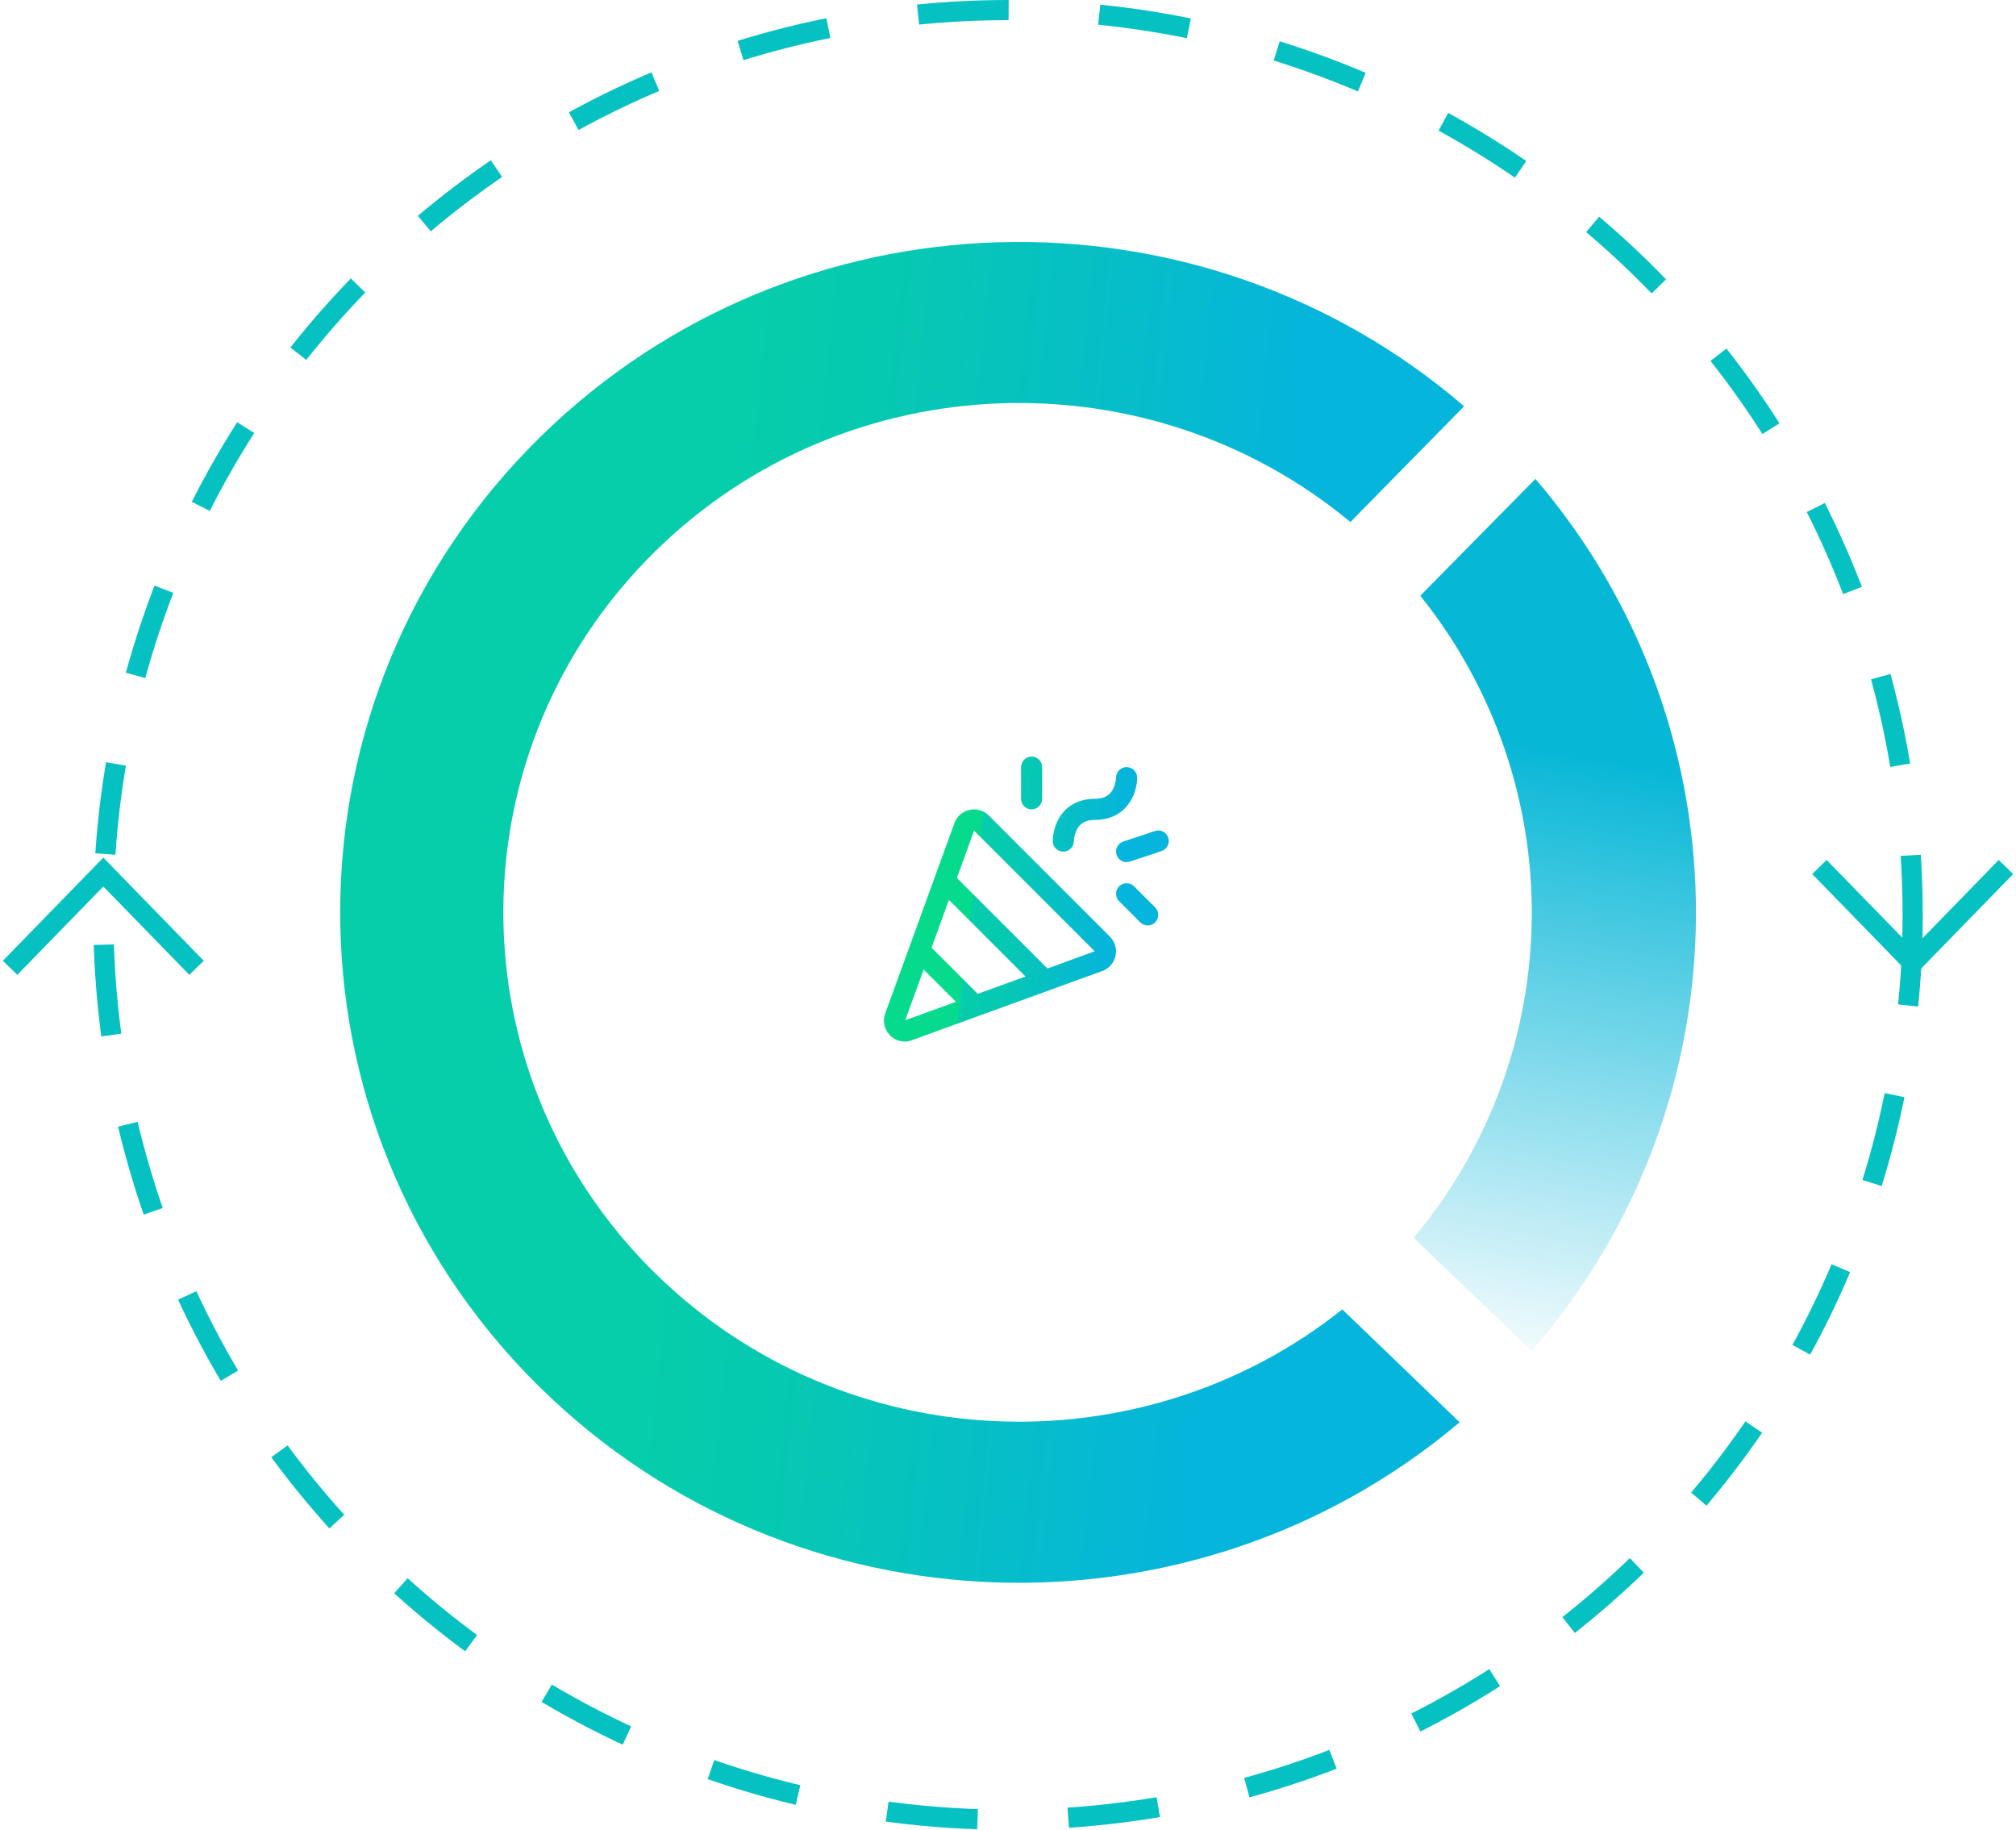 <svg width="400" height="363" viewBox="0 0 400 363" fill="none" xmlns="http://www.w3.org/2000/svg">
<path d="M130.202 252.785C129.992 252.577 129.782 252.387 129.572 252.18C89.76 212.567 90.005 148.596 130.097 109.277C167.967 72.153 227.86 70.304 267.935 103.559L290.5 80.6C237.779 35.252 157.734 37.187 107.304 86.578L107.287 86.595L107.269 86.612C54.513 138.369 54.198 222.57 106.605 274.707C106.815 274.914 107.024 275.104 107.234 275.312C157.28 324.478 236.747 326.81 289.608 282.153L266.326 259.764C226.251 291.654 167.512 289.288 130.202 252.785Z" fill="url(#paint0_linear_50_11183)"/>
<path d="M280.5 245.563L303.89 268C347.092 218.385 347.392 144.962 304.648 95L281.804 118.184C311.751 155.52 311.276 208.73 280.5 245.563Z" fill="url(#paint1_linear_50_11183)"/>
<circle cx="200" cy="181.5" r="179.5" stroke="#06C1C2" stroke-width="4" stroke-dasharray="18 18"/>
<path d="M398 172L379.5 191L361 172" stroke="#06C1C2" stroke-width="4"/>
<path d="M2 192L20.5 173L39 192" stroke="#06C1C2" stroke-width="4"/>
<path d="M196.179 161.774C195.687 161.284 195.079 160.925 194.413 160.731C193.746 160.537 193.041 160.515 192.363 160.665C191.684 160.816 191.055 161.134 190.533 161.592C190.011 162.05 189.612 162.632 189.374 163.284L175.636 201.071C175.411 201.694 175.338 202.363 175.424 203.02C175.51 203.677 175.752 204.304 176.131 204.848C176.509 205.392 177.012 205.837 177.599 206.146C178.185 206.456 178.837 206.62 179.499 206.625C179.987 206.622 180.471 206.533 180.928 206.363L218.713 192.623C219.365 192.385 219.947 191.987 220.405 191.465C220.864 190.942 221.183 190.313 221.333 189.635C221.484 188.957 221.462 188.252 221.268 187.585C221.074 186.918 220.716 186.31 220.225 185.818L196.179 161.774ZM193.998 197.161L184.838 188.001L188.283 178.524L203.475 193.717L193.998 197.161ZM179.604 202.396L183.268 192.343L189.667 198.742L179.604 202.396ZM207.828 192.136L189.863 174.172L193.266 164.784L217.195 188.713L207.828 192.136ZM208.875 166.844C208.914 165.428 209.257 164.038 209.88 162.766C211.267 159.995 213.884 158.469 217.25 158.469C219.003 158.469 220.128 157.869 220.822 156.582C221.187 155.861 221.397 155.072 221.437 154.266C221.439 153.71 221.662 153.179 222.056 152.787C222.45 152.396 222.983 152.178 223.539 152.18C224.094 152.182 224.626 152.404 225.017 152.798C225.408 153.193 225.627 153.726 225.625 154.281C225.625 157.647 223.395 162.656 217.25 162.656C215.496 162.656 214.371 163.256 213.677 164.543C213.312 165.264 213.102 166.053 213.062 166.859C213.061 167.134 213.006 167.406 212.9 167.66C212.794 167.914 212.638 168.144 212.443 168.338C212.248 168.531 212.017 168.685 211.762 168.789C211.508 168.893 211.235 168.946 210.96 168.945C210.685 168.944 210.413 168.889 210.16 168.783C209.906 168.677 209.676 168.522 209.482 168.327C209.289 168.131 209.135 167.9 209.031 167.646C208.927 167.391 208.874 167.119 208.875 166.844ZM202.593 158.469V152.188C202.593 151.632 202.814 151.1 203.207 150.707C203.599 150.314 204.132 150.094 204.687 150.094C205.242 150.094 205.775 150.314 206.168 150.707C206.56 151.1 206.781 151.632 206.781 152.188V158.469C206.781 159.024 206.56 159.557 206.168 159.949C205.775 160.342 205.242 160.562 204.687 160.562C204.132 160.562 203.599 160.342 203.207 159.949C202.814 159.557 202.593 159.024 202.593 158.469ZM229.2 180.019C229.394 180.213 229.548 180.444 229.653 180.698C229.758 180.952 229.812 181.225 229.812 181.5C229.812 181.775 229.758 182.047 229.653 182.301C229.547 182.555 229.393 182.786 229.198 182.98C229.004 183.174 228.773 183.329 228.519 183.434C228.265 183.539 227.992 183.593 227.717 183.593C227.442 183.593 227.17 183.538 226.916 183.433C226.662 183.328 226.431 183.173 226.237 182.979L222.049 178.791C221.657 178.398 221.436 177.865 221.436 177.31C221.436 176.754 221.657 176.221 222.049 175.829C222.442 175.436 222.975 175.215 223.531 175.215C224.086 175.215 224.619 175.436 225.012 175.829L229.2 180.019ZM230.474 168.83L224.193 170.924C223.666 171.1 223.091 171.059 222.594 170.81C222.098 170.562 221.72 170.126 221.544 169.6C221.369 169.073 221.41 168.498 221.658 168.001C221.906 167.504 222.342 167.127 222.869 166.951L229.15 164.857C229.677 164.682 230.252 164.723 230.748 164.971C231.245 165.219 231.623 165.655 231.799 166.182C231.974 166.708 231.933 167.283 231.685 167.78C231.437 168.277 231.001 168.655 230.474 168.83Z" fill="url(#paint2_linear_50_11183)"/>
<defs>
<linearGradient id="paint0_linear_50_11183" x1="185.79" y1="-296.32" x2="294" y2="-285.207" gradientUnits="userSpaceOnUse">
<stop stop-color="#06CDAA"/>
<stop offset="0.297" stop-color="#06C8B3"/>
<stop offset="1" stop-color="#06B5DB"/>
</linearGradient>
<linearGradient id="paint1_linear_50_11183" x1="353.655" y1="-93.487" x2="290.037" y2="272.741" gradientUnits="userSpaceOnUse">
<stop offset="0.662" stop-color="#06B7D6"/>
<stop offset="1" stop-color="#06B5DB" stop-opacity="0"/>
</linearGradient>
<linearGradient id="paint2_linear_50_11183" x1="205.368" y1="76.918" x2="232.673" y2="80.262" gradientUnits="userSpaceOnUse">
<stop stop-color="#06DB8D"/>
<stop stop-color="#06CDAA"/>
<stop offset="0.297" stop-color="#06C8B3"/>
<stop offset="1" stop-color="#06B5DB"/>
</linearGradient>
</defs>
</svg>
